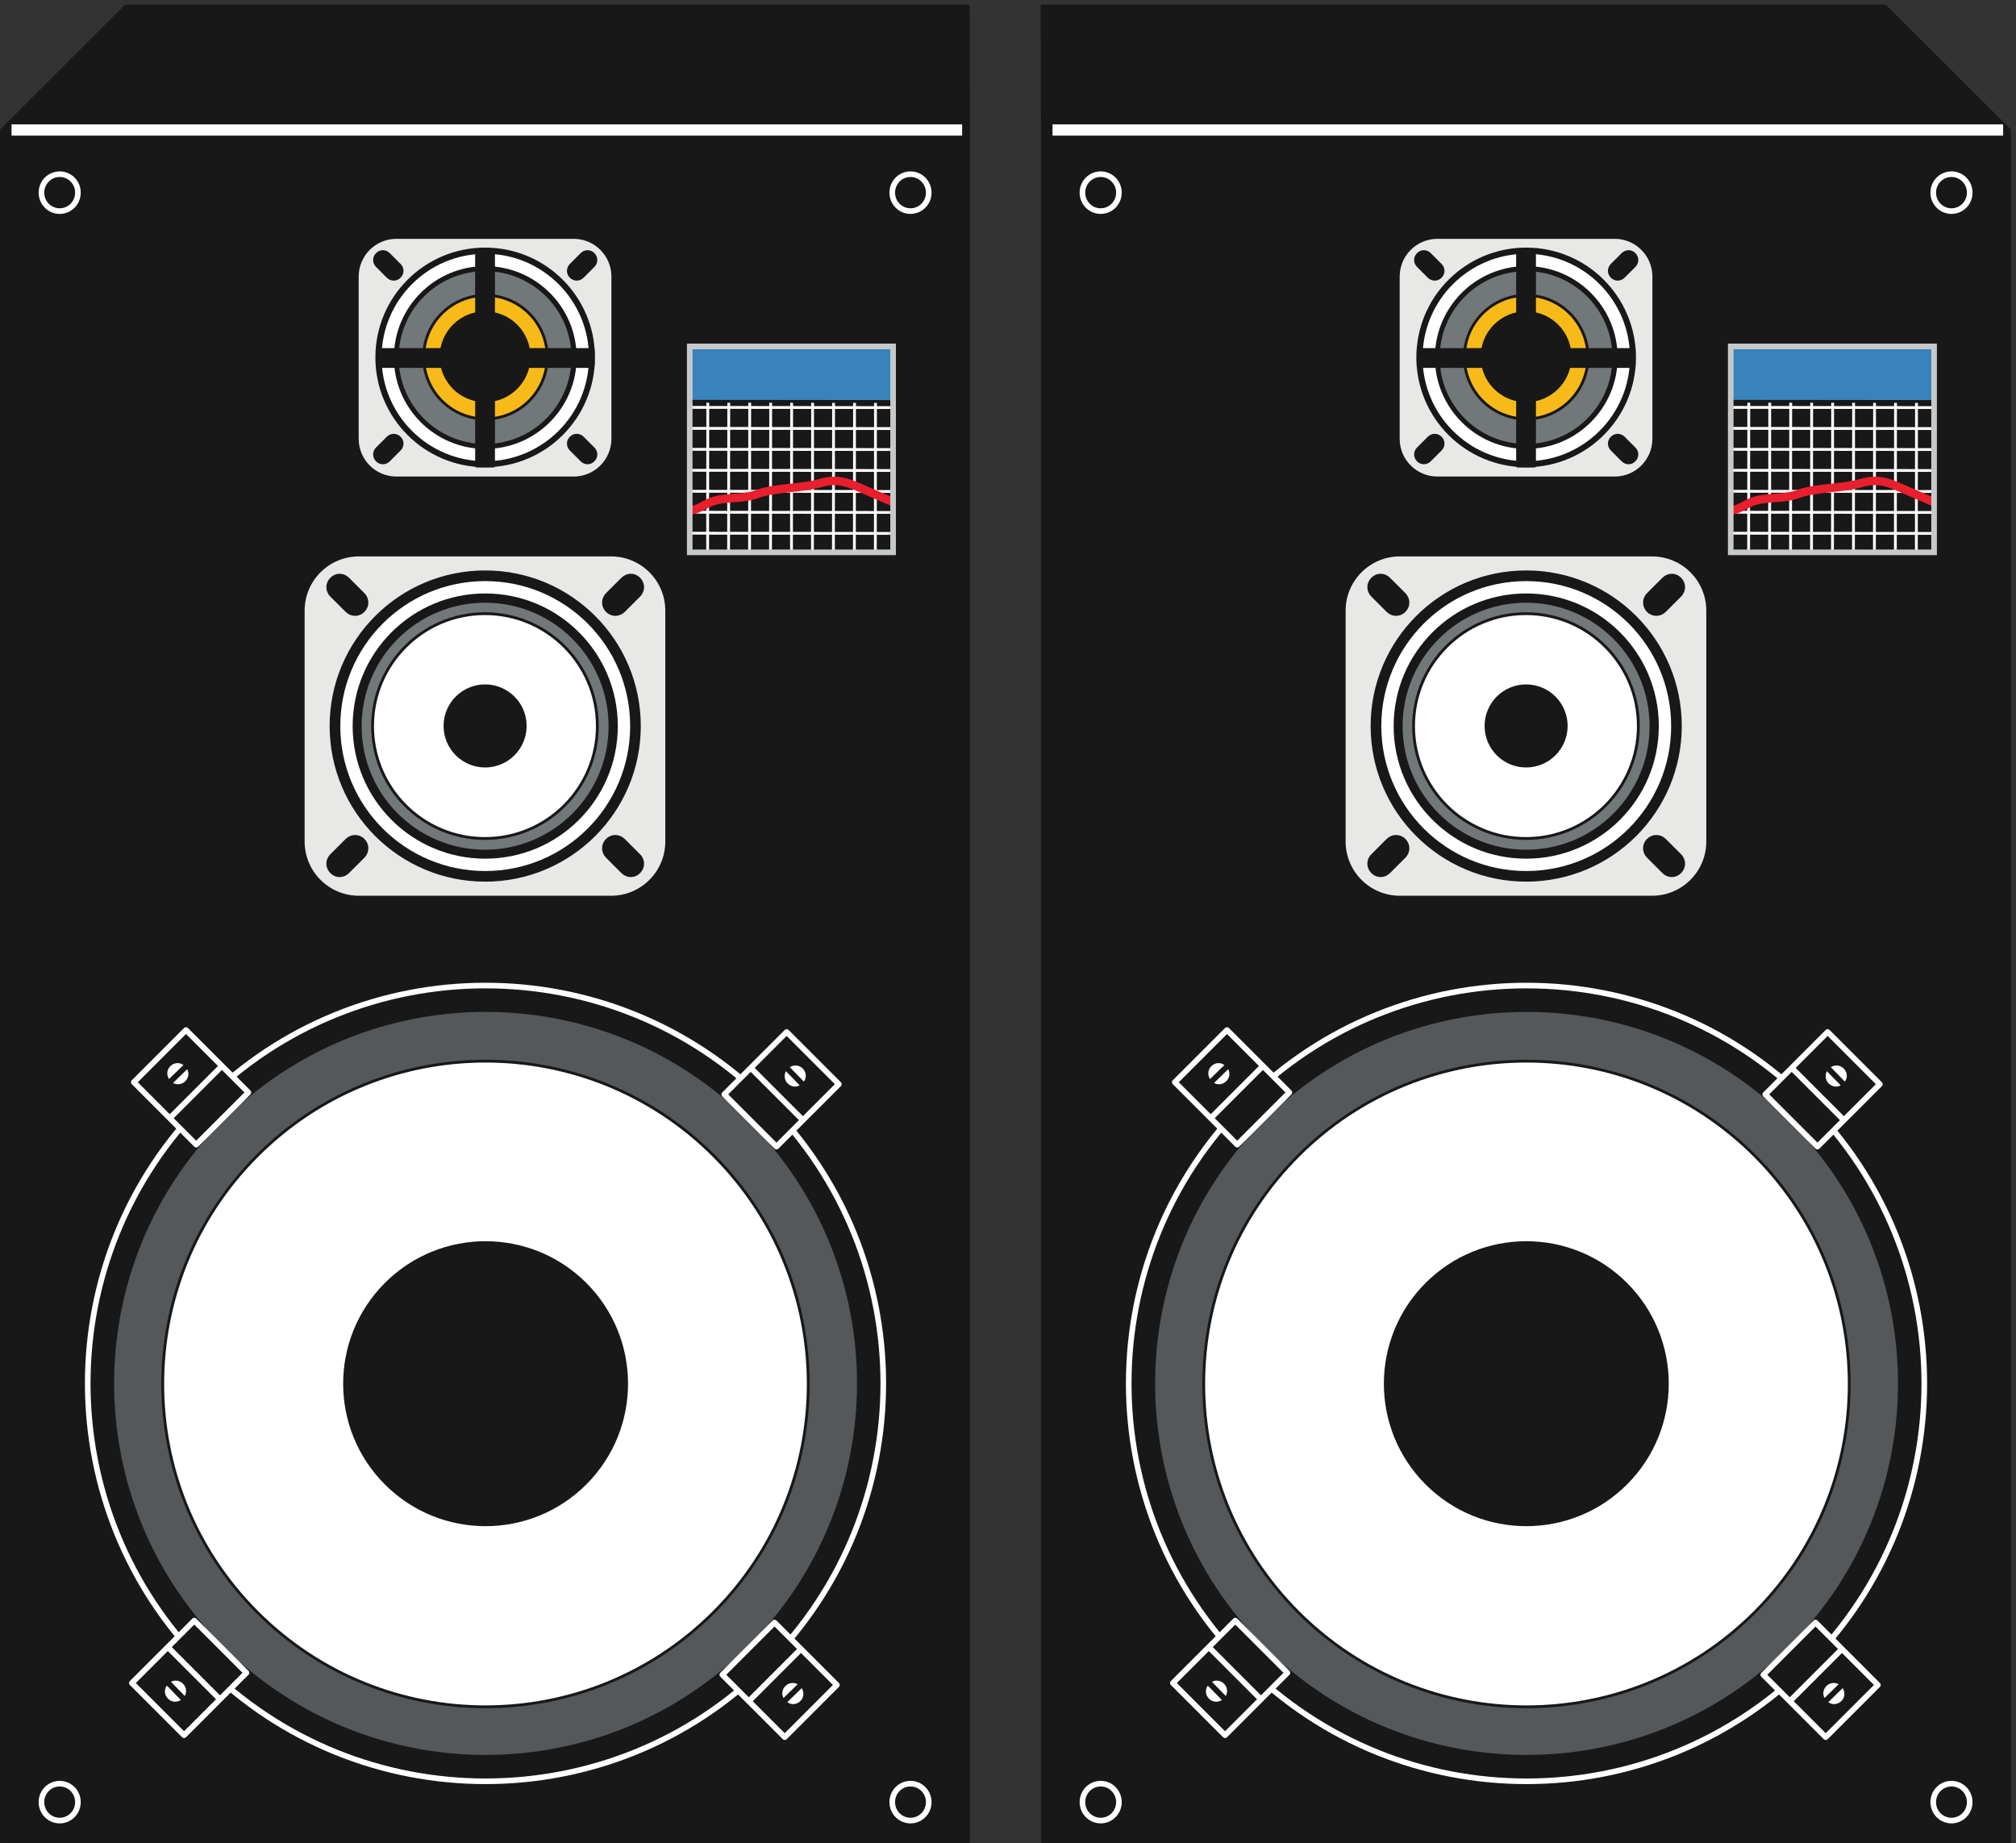 <svg xmlns="http://www.w3.org/2000/svg" xml:space="preserve" width="687.833" height="628.802"><rect width="100%" height="100%" fill="#333333" stroke="none"/><defs><clipPath id="a" clipPathUnits="userSpaceOnUse"><path d="M217.824 2207.3H2273.13V151.969H217.824Z" clip-rule="evenodd"/></clipPath><clipPath id="b" clipPathUnits="userSpaceOnUse"><path d="M774.285 3307.9H1713.9v-884.67H774.285Z" clip-rule="evenodd"/></clipPath><clipPath id="c" clipPathUnits="userSpaceOnUse"><path d="M912.953 4122.44h662.677V3498.4H912.953Z" clip-rule="evenodd"/></clipPath><clipPath id="d" clipPathUnits="userSpaceOnUse"><path d="M1759.66 3846.53h542.77v-542.56h-542.77z" clip-rule="evenodd"/></clipPath><clipPath id="e" clipPathUnits="userSpaceOnUse"><path d="M2888.31 2207.29h2055.31V151.961H2888.31Z" clip-rule="evenodd"/></clipPath><clipPath id="f" clipPathUnits="userSpaceOnUse"><path d="M3444.76 3307.9h939.62v-884.67h-939.62z" clip-rule="evenodd"/></clipPath><clipPath id="g" clipPathUnits="userSpaceOnUse"><path d="M3583.43 4122.44h662.67V3498.4h-662.67z" clip-rule="evenodd"/></clipPath><clipPath id="h" clipPathUnits="userSpaceOnUse"><path d="M4429.42 3846.53h542.77v-542.56h-542.77z" clip-rule="evenodd"/></clipPath></defs><path d="M3.602 3.582V4394l318.941 318.4H2484.13l.54-318.4V3.582H3.602" style="fill:#191818;fill-opacity:1;fill-rule:evenodd;stroke:none" transform="matrix(.133 0 0 -.133 0 628.8)"/><path d="M3.602 3.582V4394l318.941 318.4H2484.13l.54-318.4V3.582Z" style="fill:none;stroke:#191818;stroke-width:7.2;stroke-linecap:butt;stroke-linejoin:round;stroke-miterlimit:10;stroke-dasharray:none;stroke-opacity:1" transform="matrix(.133 0 0 -.133 0 628.8)"/><path d="M29.57 4394.45h2438.58" style="fill:none;stroke:#fff;stroke-width:28.8;stroke-linecap:butt;stroke-linejoin:round;stroke-miterlimit:10;stroke-dasharray:none;stroke-opacity:1" transform="matrix(.133 0 0 -.133 0 628.8)"/><g clip-path="url(#a)" transform="matrix(.133 0 0 -.133 0 628.8)"><path d="M523.93 1901.22c398.523 398.51 1044.63 398.5 1443.13-.02s398.49-1044.641-.04-1443.161c-398.52-398.508-1044.633-398.5-1443.133.02-398.5 398.531-398.481 1044.651.043 1443.161" style="fill:#191818;fill-opacity:1;fill-rule:evenodd;stroke:none"/><path d="M523.93 1901.22c398.523 398.51 1044.63 398.5 1443.13-.02s398.49-1044.641-.04-1443.161c-398.52-398.508-1044.633-398.5-1443.133.02-398.5 398.531-398.481 1044.651.043 1443.161Z" style="fill:none;stroke:#fff;stroke-width:14.4;stroke-linecap:butt;stroke-linejoin:round;stroke-miterlimit:10;stroke-dasharray:none;stroke-opacity:1"/><path d="M569.395 1855.97c373.527 373.51 979.115 373.51 1352.625-.02 373.5-373.53 373.49-979.122-.04-1352.641-373.53-373.52-979.121-373.508-1352.625.019-373.507 373.531-373.488 979.122.04 1352.642" style="fill:#54585a;fill-opacity:1;fill-rule:evenodd;stroke:none"/><path d="M569.395 1855.97c373.527 373.51 979.115 373.51 1352.625-.02 373.5-373.53 373.49-979.122-.04-1352.641-373.53-373.52-979.121-373.508-1352.625.019-373.507 373.531-373.488 979.122.04 1352.642z" style="fill:none;stroke:#191818;stroke-width:7.2;stroke-linecap:butt;stroke-linejoin:round;stroke-miterlimit:10;stroke-dasharray:none;stroke-opacity:1"/><path d="m561.254 372.629-127.68 127.672m38.617-222.961L338.285 411.238l160.063 160.063 133.906-133.903ZM2051.64 495.32l-127.66-127.679m222.96 38.617-133.9-133.906-160.08 160.066 133.92 133.902zM1928.96 1985.71l127.67-127.67M2018.02 2081l133.9-133.9-160.06-160.06-133.9 133.9zM438.559 1863.02l127.675 127.68m-222.964-38.62 133.902 133.91 160.062-160.07-133.902-133.9-160.062 160.06" style="fill:#191818;fill-opacity:1;fill-rule:evenodd;stroke:none"/><path d="m561.254 372.629-127.68 127.672m38.617-222.961L338.285 411.238l160.063 160.063 133.906-133.903ZM2051.64 495.32l-127.66-127.679m222.96 38.617-133.9-133.906-160.08 160.066 133.92 133.902zM1928.96 1985.71l127.67-127.67M2018.02 2081l133.9-133.9-160.06-160.06-133.9 133.9zM438.559 1863.02l127.675 127.68m-222.964-38.62 133.902 133.91 160.062-160.07-133.902-133.9z" style="fill:none;stroke:#fff;stroke-width:14.4;stroke-linecap:butt;stroke-linejoin:round;stroke-miterlimit:10;stroke-dasharray:none;stroke-opacity:1"/><path d="m474.684 367.02-46.711 47.96m-1.871-49.21c-13.7 13.71-13.7 34.878.625 47.96 13.078 14.329 34.253 14.329 47.957.622 13.078-13.071 13.078-34.25 0-47.332-14.329-14.321-35.5-14.321-48.582-1.25zm1631.148 42.98-47.96-46.711m49.2-1.871c-13.7-13.699-34.86-13.699-47.95.621-14.33 13.082-14.33 34.262-.63 47.961 13.08 13.078 34.26 13.078 47.34 0 14.32-14.332 14.32-35.5 1.24-48.582zm-42.97 1631.152 46.71-47.96m1.87 49.2c13.7-13.7 13.7-34.87-.62-47.95-13.08-14.33-34.26-14.33-47.96-.63-13.08 13.08-13.08 34.26 0 47.34 14.32 14.32 35.5 14.32 48.58 1.24zm-1631.147-42.97 47.957 46.71m-49.203 1.87c13.703 13.7 34.879 13.7 47.957-.62 14.324-13.08 14.324-34.26.621-47.96-13.078-13.08-34.254-13.08-47.332 0-14.324 14.32-14.324 35.5-1.246 48.58" style="fill:#fff;fill-opacity:1;fill-rule:evenodd;stroke:none"/><path d="m474.684 367.02-46.711 47.96m-1.871-49.21c-13.7 13.71-13.7 34.878.625 47.96 13.078 14.329 34.253 14.329 47.957.622 13.078-13.071 13.078-34.25 0-47.332-14.329-14.321-35.5-14.321-48.582-1.25zm1631.148 42.98-47.96-46.711m49.2-1.871c-13.7-13.699-34.86-13.699-47.95.621-14.33 13.082-14.33 34.262-.63 47.961 13.08 13.078 34.26 13.078 47.34 0 14.32-14.332 14.32-35.5 1.24-48.582zm-42.97 1631.152 46.71-47.96m1.87 49.2c13.7-13.7 13.7-34.87-.62-47.95-13.08-14.33-34.26-14.33-47.96-.63-13.08 13.08-13.08 34.26 0 47.34 14.32 14.32 35.5 14.32 48.58 1.24zm-1631.147-42.97 47.957 46.71m-49.203 1.87c13.703 13.7 34.879 13.7 47.957-.62 14.324-13.08 14.324-34.26.621-47.96-13.078-13.08-34.254-13.08-47.332 0-14.324 14.32-14.324 35.5-1.246 48.58z" style="fill:none;stroke:#191818;stroke-width:14.4;stroke-linecap:butt;stroke-linejoin:round;stroke-miterlimit:10;stroke-dasharray:none;stroke-opacity:1"/><path d="M659.984 1763.7c323.352 323.35 847.586 323.35 1170.926 0 323.34-323.35 323.34-847.598-.01-1170.962-323.35-323.347-847.595-323.347-1170.935 0-323.344 323.364-323.332 847.612.019 1170.962" style="fill:#fff;fill-opacity:1;fill-rule:evenodd;stroke:none"/><path d="M659.984 1763.7c323.352 323.35 847.586 323.35 1170.926 0 323.34-323.35 323.34-847.598-.01-1170.962-323.35-323.347-847.595-323.347-1170.935 0-323.344 323.364-323.332 847.612.019 1170.962z" style="fill:none;stroke:#191818;stroke-width:7.2;stroke-linecap:butt;stroke-linejoin:round;stroke-miterlimit:10;stroke-dasharray:none;stroke-opacity:1"/><path d="M989.875 1434.79c141.305 141.31 370.395 141.31 511.695 0 141.29-141.3 141.28-370.4-.02-511.704-141.31-141.305-370.4-141.305-511.695 0-141.292 141.304-141.285 370.404.02 511.704" style="fill:#191818;fill-opacity:1;fill-rule:evenodd;stroke:none"/><path d="M989.875 1434.79c141.305 141.31 370.395 141.31 511.695 0 141.29-141.3 141.28-370.4-.02-511.704-141.31-141.305-370.4-141.305-511.695 0-141.292 141.304-141.285 370.404.02 511.704z" style="fill:none;stroke:#191818;stroke-width:7.2;stroke-linecap:butt;stroke-linejoin:round;stroke-miterlimit:10;stroke-dasharray:none;stroke-opacity:1"/></g><g clip-path="url(#b)" transform="matrix(.133 0 0 -.133 0 628.8)"><path d="M920.574 3304.3h647.036c78.8 0 142.69-63.89 142.69-142.69v-592.09c0-78.8-63.89-142.69-142.69-142.69H920.574c-78.801 0-142.691 63.89-142.691 142.69v592.09c0 78.8 63.89 142.69 142.691 142.69zm-70.699-60.91.418.43c11.93 11.92 30.242 11.92 42.602-.43l39.191-39.19c12.348-12.35 12.348-31.09.418-43.02l-.418-.43c-11.934-11.92-30.672-11.92-43.031.43l-39.18 39.19c-12.359 12.35-11.93 31.09 0 43.02zm789.715 0-.43.43c-11.92 11.92-30.23 11.92-42.59-.43l-39.19-39.19c-12.34-12.35-12.34-31.09-.43-43.02l.43-.43c11.93-11.92 30.67-11.92 43.02.43l39.19 39.19c12.36 12.35 11.93 31.09 0 43.02zm-789.715-752.24.418-.43c11.93-11.92 30.242-11.92 42.602.43l39.191 39.19c12.348 12.35 12.348 31.09.418 43.02l-.418.42c-11.934 11.93-30.672 11.93-43.031-.42l-39.18-39.19c-12.359-12.35-11.93-31.09 0-43.02zm789.715 0-.43-.43c-11.92-11.92-30.23-11.92-42.59.43l-39.19 39.19c-12.34 12.35-12.34 31.09-.43 43.02l.43.42c11.93 11.93 30.67 11.93 43.02-.42l39.19-39.19c12.36-12.35 11.93-31.09 0-43.02" style="fill:#e8e9e7;fill-opacity:1;fill-rule:evenodd;stroke:none"/><path d="M920.574 3304.3h647.036c78.8 0 142.69-63.89 142.69-142.69v-592.09c0-78.8-63.89-142.69-142.69-142.69H920.574c-78.801 0-142.691 63.89-142.691 142.69v592.09c0 78.8 63.89 142.69 142.691 142.69zm-70.699-60.91.418.43c11.93 11.92 30.242 11.92 42.602-.43l39.191-39.19c12.348-12.35 12.348-31.09.418-43.02l-.418-.43c-11.934-11.92-30.672-11.92-43.031.43l-39.18 39.19c-12.359 12.35-11.93 31.09 0 43.02zm789.715 0-.43.43c-11.92 11.92-30.23 11.92-42.59-.43l-39.19-39.19c-12.34-12.35-12.34-31.09-.43-43.02l.43-.43c11.93-11.92 30.67-11.92 43.02.43l39.19 39.19c12.36 12.35 11.93 31.09 0 43.02zm-789.715-752.24.418-.43c11.93-11.92 30.242-11.92 42.602.43l39.191 39.19c12.348 12.35 12.348 31.09.418 43.02l-.418.42c-11.934 11.93-30.672 11.93-43.031-.42l-39.18-39.19c-12.359-12.35-11.93-31.09 0-43.02zm789.715 0-.43-.43c-11.92-11.92-30.23-11.92-42.59.43l-39.19 39.19c-12.34 12.35-12.34 31.09-.43 43.02l.43.42c11.93 11.93 30.67 11.93 43.02-.42l39.19-39.19c12.36-12.35 11.93-31.09 0-43.02z" style="fill:none;stroke:#191818;stroke-width:7.2;stroke-linecap:butt;stroke-linejoin:round;stroke-miterlimit:10;stroke-dasharray:none;stroke-opacity:1"/><path d="M1244.72 3261.17c218.43 0 395.5-177.07 395.5-395.5.01-218.43-177.07-395.5-395.5-395.5s-395.497 177.07-395.497 395.5 177.077 395.5 395.497 395.5" style="fill:#191818;fill-opacity:1;fill-rule:evenodd;stroke:none"/><path d="M1244.72 3261.17c218.43 0 395.5-177.07 395.5-395.5.01-218.43-177.07-395.5-395.5-395.5s-395.497 177.07-395.497 395.5 177.077 395.5 395.497 395.5z" style="fill:none;stroke:#191818;stroke-width:7.2;stroke-linecap:butt;stroke-linejoin:round;stroke-miterlimit:10;stroke-dasharray:none;stroke-opacity:1"/><path d="M1244.77 3221.57c196.59 0 355.95-159.37 355.95-355.95.01-196.59-159.36-355.96-355.95-355.96-196.59 0-355.95 159.37-355.95 355.96 0 196.59 159.37 355.95 355.95 355.95z" style="fill:none;stroke:#fff;stroke-width:31.68;stroke-linecap:butt;stroke-linejoin:round;stroke-miterlimit:10;stroke-dasharray:none;stroke-opacity:1"/><path d="M1244.45 3185.57c176.93 0 320.35-143.43 320.35-320.35 0-176.92-143.42-320.35-320.35-320.35-176.92 0-320.348 143.42-320.348 320.35 0 176.92 143.428 320.35 320.348 320.35" style="fill:#727779;fill-opacity:1;fill-rule:evenodd;stroke:none"/><path d="M1244.45 3185.57c176.93 0 320.35-143.43 320.35-320.35 0-176.92-143.42-320.35-320.35-320.35-176.92 0-320.348 143.42-320.348 320.35 0 176.92 143.428 320.35 320.348 320.35z" style="fill:none;stroke:#191818;stroke-width:7.2;stroke-linecap:butt;stroke-linejoin:round;stroke-miterlimit:10;stroke-dasharray:none;stroke-opacity:1"/><path d="M1244.09 3153.89c159.23 0 288.31-129.08 288.31-288.31s-129.08-288.31-288.31-288.31-288.305 129.08-288.305 288.31 129.075 288.31 288.305 288.31" style="fill:#fff;fill-opacity:1;fill-rule:evenodd;stroke:none"/><path d="M1244.09 3153.89c159.23 0 288.31-129.08 288.31-288.31s-129.08-288.31-288.31-288.31-288.305 129.08-288.305 288.31 129.075 288.31 288.305 288.31z" style="fill:none;stroke:#191818;stroke-width:7.2;stroke-linecap:butt;stroke-linejoin:round;stroke-miterlimit:10;stroke-dasharray:none;stroke-opacity:1"/><path d="M1244.46 2968.85c56.84 0 102.92-46.08 102.92-102.92-.01-56.84-46.09-102.91-102.93-102.91s-102.91 46.08-102.91 102.92 46.09 102.92 102.92 102.91" style="fill:#191818;fill-opacity:1;fill-rule:evenodd;stroke:none"/><path d="M1244.46 2968.85c56.84 0 102.92-46.08 102.92-102.92-.01-56.84-46.09-102.91-102.93-102.91s-102.91 46.08-102.91 102.92 46.09 102.92 102.92 102.91z" style="fill:none;stroke:#191818;stroke-width:7.2;stroke-linecap:butt;stroke-linejoin:round;stroke-miterlimit:10;stroke-dasharray:none;stroke-opacity:1"/></g><g clip-path="url(#c)" transform="matrix(.133 0 0 -.133 0 628.8)"><path d="M1016.88 4118.84h454.83c55.4 0 100.31-44.91 100.31-100.31v-416.21c0-55.4-44.91-100.32-100.31-100.32h-454.83c-55.407 0-100.325 44.92-100.325 100.32v416.21c0 55.4 44.918 100.31 100.325 100.31zm-49.716-42.82.301.3c8.379 8.39 21.258 8.39 29.937-.3l27.548-27.54c8.68-8.69 8.68-21.86.3-30.25l-.3-.3c-8.38-8.38-21.56-8.38-30.235.3l-27.551 27.55c-8.68 8.69-8.379 21.86 0 30.24zm555.156 0-.3.3c-8.39 8.39-21.25 8.39-29.95-.3l-27.55-27.54c-8.68-8.69-8.68-21.86-.3-30.25l.3-.3c8.39-8.38 21.57-8.38 30.25.3l27.55 27.55c8.68 8.69 8.38 21.86 0 30.24zm-555.156-528.8.301-.3c8.379-8.38 21.258-8.38 29.937.3l27.548 27.55c8.68 8.68 8.68 21.86.3 30.24l-.3.3c-8.38 8.38-21.56 8.38-30.235-.3l-27.551-27.55c-8.68-8.68-8.379-21.86 0-30.24zm555.156 0-.3-.3c-8.39-8.38-21.25-8.38-29.95.3l-27.55 27.55c-8.68 8.68-8.68 21.86-.3 30.24l.3.3c8.39 8.38 21.57 8.38 30.25-.3l27.55-27.55c8.68-8.68 8.38-21.86 0-30.24" style="fill:#e8e9e7;fill-opacity:1;fill-rule:evenodd;stroke:none"/><path d="M1016.88 4118.84h454.83c55.4 0 100.31-44.91 100.31-100.31v-416.21c0-55.4-44.91-100.32-100.31-100.32h-454.83c-55.407 0-100.325 44.92-100.325 100.32v416.21c0 55.4 44.918 100.31 100.325 100.31zm-49.716-42.82.301.3c8.379 8.39 21.258 8.39 29.937-.3l27.548-27.54c8.68-8.69 8.68-21.86.3-30.25l-.3-.3c-8.38-8.38-21.56-8.38-30.235.3l-27.551 27.55c-8.68 8.69-8.379 21.86 0 30.24zm555.156 0-.3.3c-8.39 8.39-21.25 8.39-29.95-.3l-27.55-27.54c-8.68-8.69-8.68-21.86-.3-30.25l.3-.3c8.39-8.38 21.57-8.38 30.25.3l27.55 27.55c8.68 8.69 8.38 21.86 0 30.24zm-555.156-528.8.301-.3c8.379-8.38 21.258-8.38 29.937.3l27.548 27.55c8.68 8.68 8.68 21.86.3 30.24l-.3.3c-8.38 8.38-21.56 8.38-30.235-.3l-27.551-27.55c-8.68-8.68-8.379-21.86 0-30.24zm555.156 0-.3-.3c-8.39-8.38-21.25-8.38-29.95.3l-27.55 27.55c-8.68 8.68-8.68 21.86-.3 30.24l.3.3c8.39 8.38 21.57 8.38 30.25-.3l27.55-27.55c8.68-8.68 8.38-21.86 0-30.24z" style="fill:none;stroke:#191818;stroke-width:7.2;stroke-linecap:butt;stroke-linejoin:round;stroke-miterlimit:10;stroke-dasharray:none;stroke-opacity:1"/><path d="M1244.61 4089.17c153.55 0 278.03-124.48 278.02-278.03 0-153.55-124.48-278.03-278.03-278.02-153.55 0-278.022 124.48-278.022 278.03.004 153.55 124.482 278.03 278.032 278.02" style="fill:#191818;fill-opacity:1;fill-rule:evenodd;stroke:none"/><path d="M1244.61 4089.17c153.55 0 278.03-124.48 278.02-278.03 0-153.55-124.48-278.03-278.03-278.02-153.55 0-278.022 124.48-278.022 278.03.004 153.55 124.482 278.03 278.032 278.02z" style="fill:none;stroke:#191818;stroke-width:7.2;stroke-linecap:butt;stroke-linejoin:round;stroke-miterlimit:10;stroke-dasharray:none;stroke-opacity:1"/><path d="M1244.88 4061.09c138.2 0 250.23-112.03 250.23-250.22-.01-138.19-112.03-250.22-250.22-250.22-138.2 0-250.222 112.03-250.222 250.22-.004 138.19 112.022 250.22 250.212 250.22z" style="fill:none;stroke:#fff;stroke-width:31.68;stroke-linecap:butt;stroke-linejoin:round;stroke-miterlimit:10;stroke-dasharray:none;stroke-opacity:1"/><path d="M1244.34 4035.89c124.37 0 225.2-100.83 225.2-225.2-.01-124.37-100.83-225.19-225.21-225.19-124.37 0-225.19 100.83-225.19 225.2 0 124.37 100.83 225.19 225.2 225.19" style="fill:#727779;fill-opacity:1;fill-rule:evenodd;stroke:none"/><path d="M1244.34 4035.89c124.37 0 225.2-100.83 225.2-225.2-.01-124.37-100.83-225.19-225.21-225.19-124.37 0-225.19 100.83-225.19 225.2 0 124.37 100.83 225.19 225.2 225.19z" style="fill:none;stroke:#191818;stroke-width:7.2;stroke-linecap:butt;stroke-linejoin:round;stroke-miterlimit:10;stroke-dasharray:none;stroke-opacity:1"/><path d="M1245.34 3970.37c87.54.01 158.51-70.96 158.52-158.51 0-87.54-70.97-158.51-158.52-158.52-87.54 0-158.51 70.97-158.51 158.51-.01 87.54 70.96 158.52 158.51 158.52" style="fill:#f7ba19;fill-opacity:1;fill-rule:evenodd;stroke:none"/><path d="M1245.34 3970.37c87.54.01 158.51-70.96 158.52-158.51 0-87.54-70.97-158.51-158.52-158.52-87.54 0-158.51 70.97-158.51 158.51-.01 87.54 70.96 158.52 158.51 158.52z" style="fill:none;stroke:#191818;stroke-width:7.2;stroke-linecap:butt;stroke-linejoin:round;stroke-miterlimit:10;stroke-dasharray:none;stroke-opacity:1"/><path d="M1244.39 3925.73c62.38 0 112.94-50.56 112.95-112.93 0-62.37-50.56-112.94-112.94-112.94-62.37 0-112.93 50.56-112.94 112.93 0 62.37 50.56 112.94 112.93 112.94" style="fill:#191818;fill-opacity:1;fill-rule:evenodd;stroke:none"/><path d="M1244.39 3925.73c62.38 0 112.94-50.56 112.95-112.93 0-62.37-50.56-112.94-112.94-112.94-62.37 0-112.93 50.56-112.94 112.93 0 62.37 50.56 112.94 112.93 112.94z" style="fill:none;stroke:#191818;stroke-width:7.2;stroke-linecap:butt;stroke-linejoin:round;stroke-miterlimit:10;stroke-dasharray:none;stroke-opacity:1"/><path d="M967.594 3831.42h553.976v-43.57H967.594Zm254.946-299.04v553.97h43.57v-553.97h-43.57" style="fill:#191818;fill-opacity:1;fill-rule:evenodd;stroke:none"/><path d="M967.594 3831.42h553.976v-43.57H967.594Zm254.946-299.04v553.97h43.57v-553.97z" style="fill:none;stroke:#191818;stroke-width:7.2;stroke-linecap:butt;stroke-linejoin:round;stroke-miterlimit:10;stroke-dasharray:none;stroke-opacity:1"/></g><path d="M2335.69 4281.05c25.82 0 46.8-20.97 46.8-47.33 0-26.35-20.98-47.33-46.8-47.33-25.81 0-46.78 20.98-46.78 47.33 0 26.36 20.97 47.33 46.78 47.33zm-2182.569 0c25.817 0 46.793-20.97 46.793-47.33 0-26.35-20.976-47.33-46.793-47.33-25.816 0-46.793 20.98-46.793 47.33 0 26.36 20.977 47.33 46.793 47.33zM2335.69 153.102c25.82 0 46.8-20.973 46.8-47.332 0-26.348-20.98-47.329-46.8-47.329-25.81 0-46.78 20.98-46.78 47.329 0 26.359 20.97 47.332 46.78 47.332zm-2182.569 0c25.817 0 46.793-20.973 46.793-47.332 0-26.348-20.976-47.329-46.793-47.329-25.816 0-46.793 20.98-46.793 47.329 0 26.359 20.977 47.332 46.793 47.332z" style="fill:none;stroke:#fff;stroke-width:14.4;stroke-linecap:butt;stroke-linejoin:round;stroke-miterlimit:10;stroke-dasharray:none;stroke-opacity:1" transform="matrix(.133 0 0 -.133 0 628.8)"/><g clip-path="url(#d)" transform="matrix(.133 0 0 -.133 0 628.8)"><path d="m1815.83 3838.95-.54-527.63m54.32 527.63-.53-527.63m54.32 527.63-.54-527.63m54.32 527.63-.54-527.63m54.33 527.63-.54-527.63m54.32 527.63-.54-527.63m54.32 527.63-.53-527.63m54.32 527.63-.54-527.63m54.32 527.63-.53-527.63m-474.92 48.95 520.63-.54m-520.63 54.32 520.63-.54m-520.63 54.32 520.63-.53m-520.63 54.32 520.63-.54m-520.63 54.32 520.63-.54m-520.63 54.33 520.63-.54m-520.63 54.32 520.63-.54" style="fill:none;stroke:#fff;stroke-width:7.2;stroke-linecap:butt;stroke-linejoin:round;stroke-miterlimit:10;stroke-dasharray:none;stroke-opacity:1"/><path d="M1770.46 3418.13c19.36 2.69 34.96 14.52 51.63 21.51 33.88 14.53 79.6 7.53 115.64 19.37 50.55 19.36 110.79 14.52 163.5 29.04 38.72 11.83 64 6.45 101.11-9.68l89.29-38.73" style="fill:none;stroke:#e81f2c;stroke-width:21.6;stroke-linecap:butt;stroke-linejoin:round;stroke-miterlimit:10;stroke-dasharray:none;stroke-opacity:1"/><path d="M1769.73 3839.5h521.71v-141.45l-521.71.54v140.91" style="fill:#3983bc;fill-opacity:1;fill-rule:evenodd;stroke:none"/><path d="M1769.73 3839.5h521.71v-141.45l-521.71.54z" style="fill:none;stroke:#191818;stroke-width:7.2;stroke-linecap:butt;stroke-linejoin:round;stroke-miterlimit:10;stroke-dasharray:none;stroke-opacity:1"/><path d="M1769.38 3839.33v-528.16h521.71v528.16z" style="fill:none;stroke:#c6c9c9;stroke-width:14.4;stroke-linecap:butt;stroke-linejoin:miter;stroke-miterlimit:10;stroke-dasharray:none;stroke-opacity:1"/></g><path d="M2674.08 3.582V4394l-1.08 318.4h2163.21l318.94-318.4V3.582H2674.08" style="fill:#191818;fill-opacity:1;fill-rule:evenodd;stroke:none" transform="matrix(.133 0 0 -.133 0 628.8)"/><path d="M2674.08 3.582V4394l-1.08 318.4h2163.21l318.94-318.4V3.582Z" style="fill:none;stroke:#191818;stroke-width:7.2;stroke-linecap:butt;stroke-linejoin:round;stroke-miterlimit:10;stroke-dasharray:none;stroke-opacity:1" transform="matrix(.133 0 0 -.133 0 628.8)"/><path d="M2700.04 4394.45h2438.59" style="fill:none;stroke:#fff;stroke-width:28.8;stroke-linecap:butt;stroke-linejoin:round;stroke-miterlimit:10;stroke-dasharray:none;stroke-opacity:1" transform="matrix(.133 0 0 -.133 0 628.8)"/><g clip-path="url(#e)" transform="matrix(.133 0 0 -.133 0 628.8)"><path d="M3194.42 1901.21c398.52 398.51 1044.63 398.5 1443.13-.01 398.5-398.52 398.49-1044.649-.04-1443.161-398.52-398.52-1044.63-398.508-1443.14.02-398.5 398.523-398.48 1044.651.05 1443.151" style="fill:#191818;fill-opacity:1;fill-rule:evenodd;stroke:none"/><path d="M3194.42 1901.21c398.52 398.51 1044.63 398.5 1443.13-.01 398.5-398.52 398.49-1044.649-.04-1443.161-398.52-398.52-1044.63-398.508-1443.14.02-398.5 398.523-398.48 1044.651.05 1443.151z" style="fill:none;stroke:#fff;stroke-width:14.4;stroke-linecap:butt;stroke-linejoin:round;stroke-miterlimit:10;stroke-dasharray:none;stroke-opacity:1"/><path d="M3239.88 1855.96c373.53 373.51 979.11 373.5 1352.62-.02 373.5-373.53 373.49-979.12-.04-1352.639-373.53-373.52-979.12-373.512-1352.62.019-373.51 373.532-373.49 979.13.04 1352.64" style="fill:#54585a;fill-opacity:1;fill-rule:evenodd;stroke:none"/><path d="M3239.88 1855.96c373.53 373.51 979.11 373.5 1352.62-.02 373.5-373.53 373.49-979.12-.04-1352.639-373.53-373.52-979.12-373.512-1352.62.019-373.51 373.532-373.49 979.13.04 1352.64z" style="fill:none;stroke:#191818;stroke-width:7.2;stroke-linecap:butt;stroke-linejoin:round;stroke-miterlimit:10;stroke-dasharray:none;stroke-opacity:1"/><path d="m3231.74 372.621-127.68 127.668m38.62-222.961L3008.77 411.23l160.07 160.059 133.9-133.898zm1579.45 217.981-127.67-127.68m222.96 38.621-133.9-133.91-160.07 160.07 133.91 133.899zM4599.44 1985.7l127.67-127.67m-38.61 222.96 133.9-133.9-160.06-160.06-133.9 133.9zm-1579.46-217.98 127.68 127.68m-222.97-38.62 133.91 133.91 160.06-160.07-133.9-133.9-160.07 160.06" style="fill:#191818;fill-opacity:1;fill-rule:evenodd;stroke:none"/><path d="m3231.74 372.621-127.68 127.668m38.62-222.961L3008.77 411.23l160.07 160.059 133.9-133.898zm1579.45 217.981-127.67-127.68m222.96 38.621-133.9-133.91-160.07 160.07 133.91 133.899zM4599.44 1985.7l127.67-127.67m-38.61 222.96 133.9-133.9-160.06-160.06-133.9 133.9zm-1579.46-217.98 127.68 127.68m-222.97-38.62 133.91 133.91 160.06-160.07-133.9-133.9z" style="fill:none;stroke:#fff;stroke-width:14.4;stroke-linecap:butt;stroke-linejoin:round;stroke-miterlimit:10;stroke-dasharray:none;stroke-opacity:1"/><path d="m3145.17 367.012-46.71 47.957m-1.87-49.207c-13.7 13.707-13.7 34.879.62 47.957 13.08 14.332 34.26 14.332 47.96.621 13.08-13.07 13.08-34.25 0-47.328-14.33-14.321-35.5-14.321-48.58-1.25zm1631.15 42.976-47.96-46.707m49.2-1.871c-13.7-13.699-34.87-13.699-47.95.621-14.33 13.078-14.33 34.258-.63 47.957 13.08 13.082 34.26 13.082 47.34 0 14.32-14.328 14.32-35.5 1.24-48.578zm-42.97 1631.15 46.71-47.96m1.87 49.2c13.7-13.7 13.7-34.87-.62-47.95-13.08-14.33-34.26-14.33-47.96-.63-13.08 13.08-13.08 34.26 0 47.34 14.32 14.32 35.5 14.32 48.58 1.24zm-1631.15-42.97 47.96 46.71m-49.21 1.87c13.71 13.7 34.88 13.7 47.96-.62 14.33-13.08 14.33-34.26.62-47.96-13.08-13.08-34.25-13.08-47.33 0-14.33 14.32-14.33 35.5-1.25 48.58" style="fill:#fff;fill-opacity:1;fill-rule:evenodd;stroke:none"/><path d="m3145.17 367.012-46.71 47.957m-1.87-49.207c-13.7 13.707-13.7 34.879.62 47.957 13.08 14.332 34.26 14.332 47.96.621 13.08-13.07 13.08-34.25 0-47.328-14.33-14.321-35.5-14.321-48.58-1.25zm1631.15 42.976-47.96-46.707m49.2-1.871c-13.7-13.699-34.87-13.699-47.95.621-14.33 13.078-14.33 34.258-.63 47.957 13.08 13.082 34.26 13.082 47.34 0 14.32-14.328 14.32-35.5 1.24-48.578zm-42.97 1631.15 46.71-47.96m1.87 49.2c13.7-13.7 13.7-34.87-.62-47.95-13.08-14.33-34.26-14.33-47.96-.63-13.08 13.08-13.08 34.26 0 47.34 14.32 14.32 35.5 14.32 48.58 1.24zm-1631.15-42.97 47.96 46.71m-49.21 1.87c13.71 13.7 34.88 13.7 47.96-.62 14.33-13.08 14.33-34.26.62-47.96-13.08-13.08-34.25-13.08-47.33 0-14.33 14.32-14.33 35.5-1.25 48.58z" style="fill:none;stroke:#191818;stroke-width:14.4;stroke-linecap:butt;stroke-linejoin:round;stroke-miterlimit:10;stroke-dasharray:none;stroke-opacity:1"/><path d="M3330.47 1763.69c323.35 323.35 847.59 323.35 1170.93 0 323.34-323.35 323.34-847.6-.01-1170.96-323.35-323.351-847.6-323.351-1170.94 0-323.34 323.36-323.33 847.61.02 1170.96" style="fill:#fff;fill-opacity:1;fill-rule:evenodd;stroke:none"/><path d="M3330.47 1763.69c323.35 323.35 847.59 323.35 1170.93 0 323.34-323.35 323.34-847.6-.01-1170.96-323.35-323.351-847.6-323.351-1170.94 0-323.34 323.36-323.33 847.61.02 1170.96z" style="fill:none;stroke:#191818;stroke-width:7.2;stroke-linecap:butt;stroke-linejoin:round;stroke-miterlimit:10;stroke-dasharray:none;stroke-opacity:1"/><path d="M3659.64 1434.78c141.3 141.31 370.4 141.31 511.69 0 141.29-141.3 141.28-370.4-.02-511.706-141.31-141.304-370.4-141.304-511.69 0-141.29 141.306-141.28 370.406.02 511.706" style="fill:#191818;fill-opacity:1;fill-rule:evenodd;stroke:none"/><path d="M3659.64 1434.78c141.3 141.31 370.4 141.31 511.69 0 141.29-141.3 141.28-370.4-.02-511.706-141.31-141.304-370.4-141.304-511.69 0-141.29 141.306-141.28 370.406.02 511.706z" style="fill:none;stroke:#191818;stroke-width:7.2;stroke-linecap:butt;stroke-linejoin:round;stroke-miterlimit:10;stroke-dasharray:none;stroke-opacity:1"/></g><g clip-path="url(#f)" transform="matrix(.133 0 0 -.133 0 628.8)"><path d="M3591.05 3304.3h647.03c78.81 0 142.7-63.89 142.7-142.69v-592.09c0-78.8-63.89-142.69-142.7-142.69h-647.03c-78.8 0-142.69 63.89-142.69 142.69v592.09c0 78.8 63.89 142.69 142.69 142.69zm-70.7-60.91.42.43c11.93 11.92 30.24 11.92 42.6-.43l39.19-39.19c12.35-12.35 12.35-31.09.42-43.02l-.42-.43c-11.93-11.92-30.67-11.92-43.03.43l-39.18 39.19c-12.36 12.35-11.93 31.09 0 43.02zm789.72 0-.43.43c-11.92 11.92-30.24 11.92-42.59-.43l-39.19-39.19c-12.35-12.35-12.35-31.09-.43-43.02l.43-.43c11.93-11.92 30.67-11.92 43.02.43l39.19 39.19c12.35 12.35 11.93 31.09 0 43.02zm-789.72-752.24.42-.43c11.93-11.92 30.24-11.92 42.6.43l39.19 39.19c12.35 12.35 12.35 31.09.42 43.02l-.42.42c-11.93 11.93-30.67 11.93-43.03-.42l-39.18-39.19c-12.36-12.35-11.93-31.09 0-43.02zm789.72 0-.43-.43c-11.92-11.92-30.24-11.92-42.59.43l-39.19 39.19c-12.35 12.35-12.35 31.09-.43 43.02l.43.42c11.93 11.93 30.67 11.93 43.02-.42l39.19-39.19c12.35-12.35 11.93-31.09 0-43.02" style="fill:#e8e9e7;fill-opacity:1;fill-rule:evenodd;stroke:none"/><path d="M3591.05 3304.3h647.03c78.81 0 142.7-63.89 142.7-142.69v-592.09c0-78.8-63.89-142.69-142.7-142.69h-647.03c-78.8 0-142.69 63.89-142.69 142.69v592.09c0 78.8 63.89 142.69 142.69 142.69zm-70.7-60.91.42.43c11.93 11.92 30.24 11.92 42.6-.43l39.19-39.19c12.35-12.35 12.35-31.09.42-43.02l-.42-.43c-11.93-11.92-30.67-11.92-43.03.43l-39.18 39.19c-12.36 12.35-11.93 31.09 0 43.02zm789.72 0-.43.43c-11.92 11.92-30.24 11.92-42.59-.43l-39.19-39.19c-12.35-12.35-12.35-31.09-.43-43.02l.43-.43c11.93-11.92 30.67-11.92 43.02.43l39.19 39.19c12.35 12.35 11.93 31.09 0 43.02zm-789.72-752.24.42-.43c11.93-11.92 30.24-11.92 42.6.43l39.19 39.19c12.35 12.35 12.35 31.09.42 43.02l-.42.42c-11.93 11.93-30.67 11.93-43.03-.42l-39.18-39.19c-12.36-12.35-11.93-31.09 0-43.02zm789.72 0-.43-.43c-11.92-11.92-30.24-11.92-42.59.43l-39.19 39.19c-12.35 12.35-12.35 31.09-.43 43.02l.43.42c11.93 11.93 30.67 11.93 43.02-.42l39.19-39.19c12.35-12.35 11.93-31.09 0-43.02z" style="fill:none;stroke:#191818;stroke-width:7.2;stroke-linecap:butt;stroke-linejoin:round;stroke-miterlimit:10;stroke-dasharray:none;stroke-opacity:1"/><path d="M3915.2 3261.17c218.43 0 395.5-177.07 395.5-395.5s-177.07-395.5-395.5-395.5-395.5 177.07-395.5 395.5 177.07 395.5 395.5 395.5" style="fill:#191818;fill-opacity:1;fill-rule:evenodd;stroke:none"/><path d="M3915.2 3261.17c218.43 0 395.5-177.07 395.5-395.5s-177.07-395.5-395.5-395.5-395.5 177.07-395.5 395.5 177.07 395.5 395.5 395.5z" style="fill:none;stroke:#191818;stroke-width:7.2;stroke-linecap:butt;stroke-linejoin:round;stroke-miterlimit:10;stroke-dasharray:none;stroke-opacity:1"/><path d="M3915.25 3221.57c196.59 0 355.95-159.37 355.95-355.95 0-196.59-159.36-355.96-355.95-355.96-196.59 0-355.95 159.37-355.95 355.96 0 196.59 159.36 355.95 355.95 355.95z" style="fill:none;stroke:#fff;stroke-width:31.68;stroke-linecap:butt;stroke-linejoin:round;stroke-miterlimit:10;stroke-dasharray:none;stroke-opacity:1"/><path d="M3914.93 3185.57c176.93 0 320.35-143.43 320.35-320.35 0-176.92-143.42-320.35-320.35-320.35-176.93 0-320.35 143.42-320.35 320.35 0 176.92 143.42 320.35 320.35 320.35" style="fill:#727779;fill-opacity:1;fill-rule:evenodd;stroke:none"/><path d="M3914.93 3185.57c176.93 0 320.35-143.43 320.35-320.35 0-176.92-143.42-320.35-320.35-320.35-176.93 0-320.35 143.42-320.35 320.35 0 176.92 143.42 320.35 320.35 320.35z" style="fill:none;stroke:#191818;stroke-width:7.2;stroke-linecap:butt;stroke-linejoin:round;stroke-miterlimit:10;stroke-dasharray:none;stroke-opacity:1"/><path d="M3914.57 3153.89c159.23 0 288.31-129.08 288.31-288.31s-129.08-288.31-288.31-288.31-288.31 129.08-288.31 288.31 129.08 288.31 288.31 288.31" style="fill:#fff;fill-opacity:1;fill-rule:evenodd;stroke:none"/><path d="M3914.57 3153.89c159.23 0 288.31-129.08 288.31-288.31s-129.08-288.31-288.31-288.31-288.31 129.08-288.31 288.31 129.08 288.31 288.31 288.31z" style="fill:none;stroke:#191818;stroke-width:7.2;stroke-linecap:butt;stroke-linejoin:round;stroke-miterlimit:10;stroke-dasharray:none;stroke-opacity:1"/><path d="M3914.94 2968.85c56.84 0 102.91-46.08 102.91-102.92s-46.08-102.91-102.92-102.91-102.92 46.08-102.91 102.92c0 56.84 46.08 102.92 102.92 102.91" style="fill:#191818;fill-opacity:1;fill-rule:evenodd;stroke:none"/><path d="M3914.94 2968.85c56.84 0 102.91-46.08 102.91-102.92s-46.08-102.91-102.92-102.91-102.92 46.08-102.91 102.92c0 56.84 46.08 102.92 102.92 102.91z" style="fill:none;stroke:#191818;stroke-width:7.2;stroke-linecap:butt;stroke-linejoin:round;stroke-miterlimit:10;stroke-dasharray:none;stroke-opacity:1"/></g><g clip-path="url(#g)" transform="matrix(.133 0 0 -.133 0 628.8)"><path d="M3687.35 4118.84h454.84c55.4 0 100.31-44.91 100.31-100.31v-416.21c0-55.4-44.91-100.32-100.31-100.32h-454.84c-55.4 0-100.32 44.92-100.32 100.32v416.21c0 55.4 44.92 100.31 100.32 100.31zm-49.71-42.82.3.3c8.38 8.39 21.26 8.39 29.94-.3l27.55-27.54c8.68-8.69 8.68-21.86.3-30.25l-.3-.3c-8.38-8.38-21.56-8.38-30.24.3l-27.55 27.55c-8.68 8.69-8.38 21.86 0 30.24zm555.16 0-.3.3c-8.39 8.39-21.26 8.39-29.95-.3l-27.55-27.54c-8.68-8.69-8.68-21.86-.3-30.25l.3-.3c8.39-8.38 21.56-8.38 30.25.3l27.55 27.55c8.68 8.69 8.38 21.86 0 30.24zm-555.16-528.8.3-.3c8.38-8.38 21.26-8.38 29.94.3l27.55 27.55c8.68 8.68 8.68 21.86.3 30.24l-.3.3c-8.38 8.38-21.56 8.38-30.24-.3l-27.55-27.55c-8.68-8.68-8.38-21.86 0-30.24zm555.16 0-.3-.3c-8.39-8.38-21.26-8.38-29.95.3l-27.55 27.55c-8.68 8.68-8.68 21.86-.3 30.24l.3.3c8.39 8.38 21.56 8.38 30.25-.3l27.55-27.55c8.68-8.68 8.38-21.86 0-30.24" style="fill:#e8e9e7;fill-opacity:1;fill-rule:evenodd;stroke:none"/><path d="M3687.35 4118.84h454.84c55.4 0 100.31-44.91 100.31-100.31v-416.21c0-55.4-44.91-100.32-100.31-100.32h-454.84c-55.4 0-100.32 44.92-100.32 100.32v416.21c0 55.4 44.92 100.31 100.32 100.31zm-49.71-42.82.3.3c8.38 8.39 21.26 8.39 29.94-.3l27.55-27.54c8.68-8.69 8.68-21.86.3-30.25l-.3-.3c-8.38-8.38-21.56-8.38-30.24.3l-27.55 27.55c-8.68 8.69-8.38 21.86 0 30.24zm555.16 0-.3.3c-8.39 8.39-21.26 8.39-29.95-.3l-27.55-27.54c-8.68-8.69-8.68-21.86-.3-30.25l.3-.3c8.39-8.38 21.56-8.38 30.25.3l27.55 27.55c8.68 8.69 8.38 21.86 0 30.24zm-555.16-528.8.3-.3c8.38-8.38 21.26-8.38 29.94.3l27.55 27.55c8.68 8.68 8.68 21.86.3 30.24l-.3.3c-8.38 8.38-21.56 8.38-30.24-.3l-27.55-27.55c-8.68-8.68-8.38-21.86 0-30.24zm555.16 0-.3-.3c-8.39-8.38-21.26-8.38-29.95.3l-27.55 27.55c-8.68 8.68-8.68 21.86-.3 30.24l.3.3c8.39 8.38 21.56 8.38 30.25-.3l27.55-27.55c8.68-8.68 8.38-21.86 0-30.24z" style="fill:none;stroke:#191818;stroke-width:7.2;stroke-linecap:butt;stroke-linejoin:round;stroke-miterlimit:10;stroke-dasharray:none;stroke-opacity:1"/><path d="M3915.09 4089.17c153.55 0 278.02-124.48 278.02-278.03 0-153.55-124.48-278.03-278.03-278.02-153.55 0-278.03 124.48-278.03 278.03.01 153.55 124.49 278.03 278.04 278.02" style="fill:#191818;fill-opacity:1;fill-rule:evenodd;stroke:none"/><path d="M3915.09 4089.17c153.55 0 278.02-124.48 278.02-278.03 0-153.55-124.48-278.03-278.03-278.02-153.55 0-278.03 124.48-278.03 278.03.01 153.55 124.49 278.03 278.04 278.02z" style="fill:none;stroke:#191818;stroke-width:7.2;stroke-linecap:butt;stroke-linejoin:round;stroke-miterlimit:10;stroke-dasharray:none;stroke-opacity:1"/><path d="M3915.36 4061.09c138.19 0 250.22-112.03 250.22-250.22s-112.03-250.22-250.22-250.22-250.22 112.03-250.22 250.22 112.03 250.22 250.22 250.22z" style="fill:none;stroke:#fff;stroke-width:31.68;stroke-linecap:butt;stroke-linejoin:round;stroke-miterlimit:10;stroke-dasharray:none;stroke-opacity:1"/><path d="M3914.82 4035.89c124.37 0 225.19-100.83 225.19-225.2 0-124.37-100.83-225.19-225.2-225.19-124.37 0-225.2 100.83-225.19 225.2 0 124.37 100.83 225.19 225.2 225.19" style="fill:#727779;fill-opacity:1;fill-rule:evenodd;stroke:none"/><path d="M3914.82 4035.89c124.37 0 225.19-100.83 225.19-225.2 0-124.37-100.83-225.19-225.2-225.19-124.37 0-225.2 100.83-225.19 225.2 0 124.37 100.83 225.19 225.2 225.19z" style="fill:none;stroke:#191818;stroke-width:7.2;stroke-linecap:butt;stroke-linejoin:round;stroke-miterlimit:10;stroke-dasharray:none;stroke-opacity:1"/><path d="M3915.09 3970.37c87.55.01 158.52-70.96 158.52-158.51 0-87.54-70.97-158.51-158.51-158.52-87.54 0-158.51 70.97-158.51 158.51-.01 87.54 70.96 158.52 158.5 158.52" style="fill:#f7ba19;fill-opacity:1;fill-rule:evenodd;stroke:none"/><path d="M3915.09 3970.37c87.55.01 158.52-70.96 158.52-158.51 0-87.54-70.97-158.51-158.51-158.52-87.54 0-158.51 70.97-158.51 158.51-.01 87.54 70.96 158.52 158.5 158.52z" style="fill:none;stroke:#191818;stroke-width:7.2;stroke-linecap:butt;stroke-linejoin:round;stroke-miterlimit:10;stroke-dasharray:none;stroke-opacity:1"/><path d="M3914.87 3925.73c62.37 0 112.94-50.56 112.94-112.93 0-62.37-50.56-112.94-112.93-112.94-62.37 0-112.94 50.56-112.94 112.93 0 62.37 50.56 112.94 112.93 112.94" style="fill:#191818;fill-opacity:1;fill-rule:evenodd;stroke:none"/><path d="M3914.87 3925.73c62.37 0 112.94-50.56 112.94-112.93 0-62.37-50.56-112.94-112.93-112.94-62.37 0-112.94 50.56-112.94 112.93 0 62.37 50.56 112.94 112.93 112.94z" style="fill:none;stroke:#191818;stroke-width:7.2;stroke-linecap:butt;stroke-linejoin:round;stroke-miterlimit:10;stroke-dasharray:none;stroke-opacity:1"/><path d="M3638.07 3831.42h553.98v-43.57h-553.98zm254.94-299.04v553.97h43.57v-553.97h-43.57" style="fill:#191818;fill-opacity:1;fill-rule:evenodd;stroke:none"/><path d="M3638.07 3831.42h553.98v-43.57h-553.98zm254.94-299.04v553.97h43.57v-553.97z" style="fill:none;stroke:#191818;stroke-width:7.2;stroke-linecap:butt;stroke-linejoin:round;stroke-miterlimit:10;stroke-dasharray:none;stroke-opacity:1"/></g><path d="M5006.17 4281.05c25.81 0 46.79-20.97 46.79-47.33 0-26.35-20.98-47.33-46.79-47.33-25.82 0-46.79 20.98-46.79 47.33 0 26.36 20.97 47.33 46.79 47.33zm-2182.57 0c25.81 0 46.79-20.97 46.79-47.33 0-26.35-20.98-47.33-46.79-47.33-25.82 0-46.8 20.98-46.8 47.33 0 26.36 20.98 47.33 46.8 47.33zM5006.17 153.102c25.81 0 46.79-20.973 46.79-47.332 0-26.348-20.98-47.329-46.79-47.329-25.82 0-46.79 20.98-46.79 47.329 0 26.359 20.97 47.332 46.79 47.332zm-2182.57 0c25.81 0 46.79-20.973 46.79-47.332 0-26.348-20.98-47.329-46.79-47.329-25.82 0-46.8 20.98-46.8 47.329 0 26.359 20.98 47.332 46.8 47.332z" style="fill:none;stroke:#fff;stroke-width:14.4;stroke-linecap:butt;stroke-linejoin:round;stroke-miterlimit:10;stroke-dasharray:none;stroke-opacity:1" transform="matrix(.133 0 0 -.133 0 628.8)"/><g clip-path="url(#h)" transform="matrix(.133 0 0 -.133 0 628.8)"><path d="m4486.31 3838.95-.54-527.63m54.32 527.63-.53-527.63m54.32 527.63-.54-527.63m54.32 527.63-.54-527.63m54.33 527.63-.54-527.63m54.32 527.63-.54-527.63m54.32 527.63-.53-527.63m54.32 527.63-.54-527.63m54.32 527.63-.53-527.63m-474.92 48.95 520.63-.54m-520.63 54.32 520.63-.54m-520.63 54.32 520.63-.53m-520.63 54.32 520.63-.54m-520.63 54.32 520.63-.54m-520.63 54.33 520.63-.54m-520.63 54.32 520.63-.54" style="fill:none;stroke:#fff;stroke-width:7.2;stroke-linecap:butt;stroke-linejoin:round;stroke-miterlimit:10;stroke-dasharray:none;stroke-opacity:1"/><path d="M4440.22 3418.13c19.36 2.69 34.96 14.52 51.63 21.51 33.88 14.53 79.6 7.53 115.64 19.37 50.55 19.36 110.79 14.52 163.5 29.04 38.72 11.83 64 6.45 101.11-9.68l89.29-38.73" style="fill:none;stroke:#e81f2c;stroke-width:21.6;stroke-linecap:butt;stroke-linejoin:round;stroke-miterlimit:10;stroke-dasharray:none;stroke-opacity:1"/><path d="M4440.21 3839.5h521.71v-141.45l-521.71.54v140.91" style="fill:#3983bc;fill-opacity:1;fill-rule:evenodd;stroke:none"/><path d="M4440.21 3839.5h521.71v-141.45l-521.71.54z" style="fill:none;stroke:#191818;stroke-width:7.2;stroke-linecap:butt;stroke-linejoin:round;stroke-miterlimit:10;stroke-dasharray:none;stroke-opacity:1"/><path d="M4439.86 3839.33v-528.16h521.71v528.16z" style="fill:none;stroke:#c6c9c9;stroke-width:14.4;stroke-linecap:butt;stroke-linejoin:miter;stroke-miterlimit:10;stroke-dasharray:none;stroke-opacity:1"/></g></svg>
